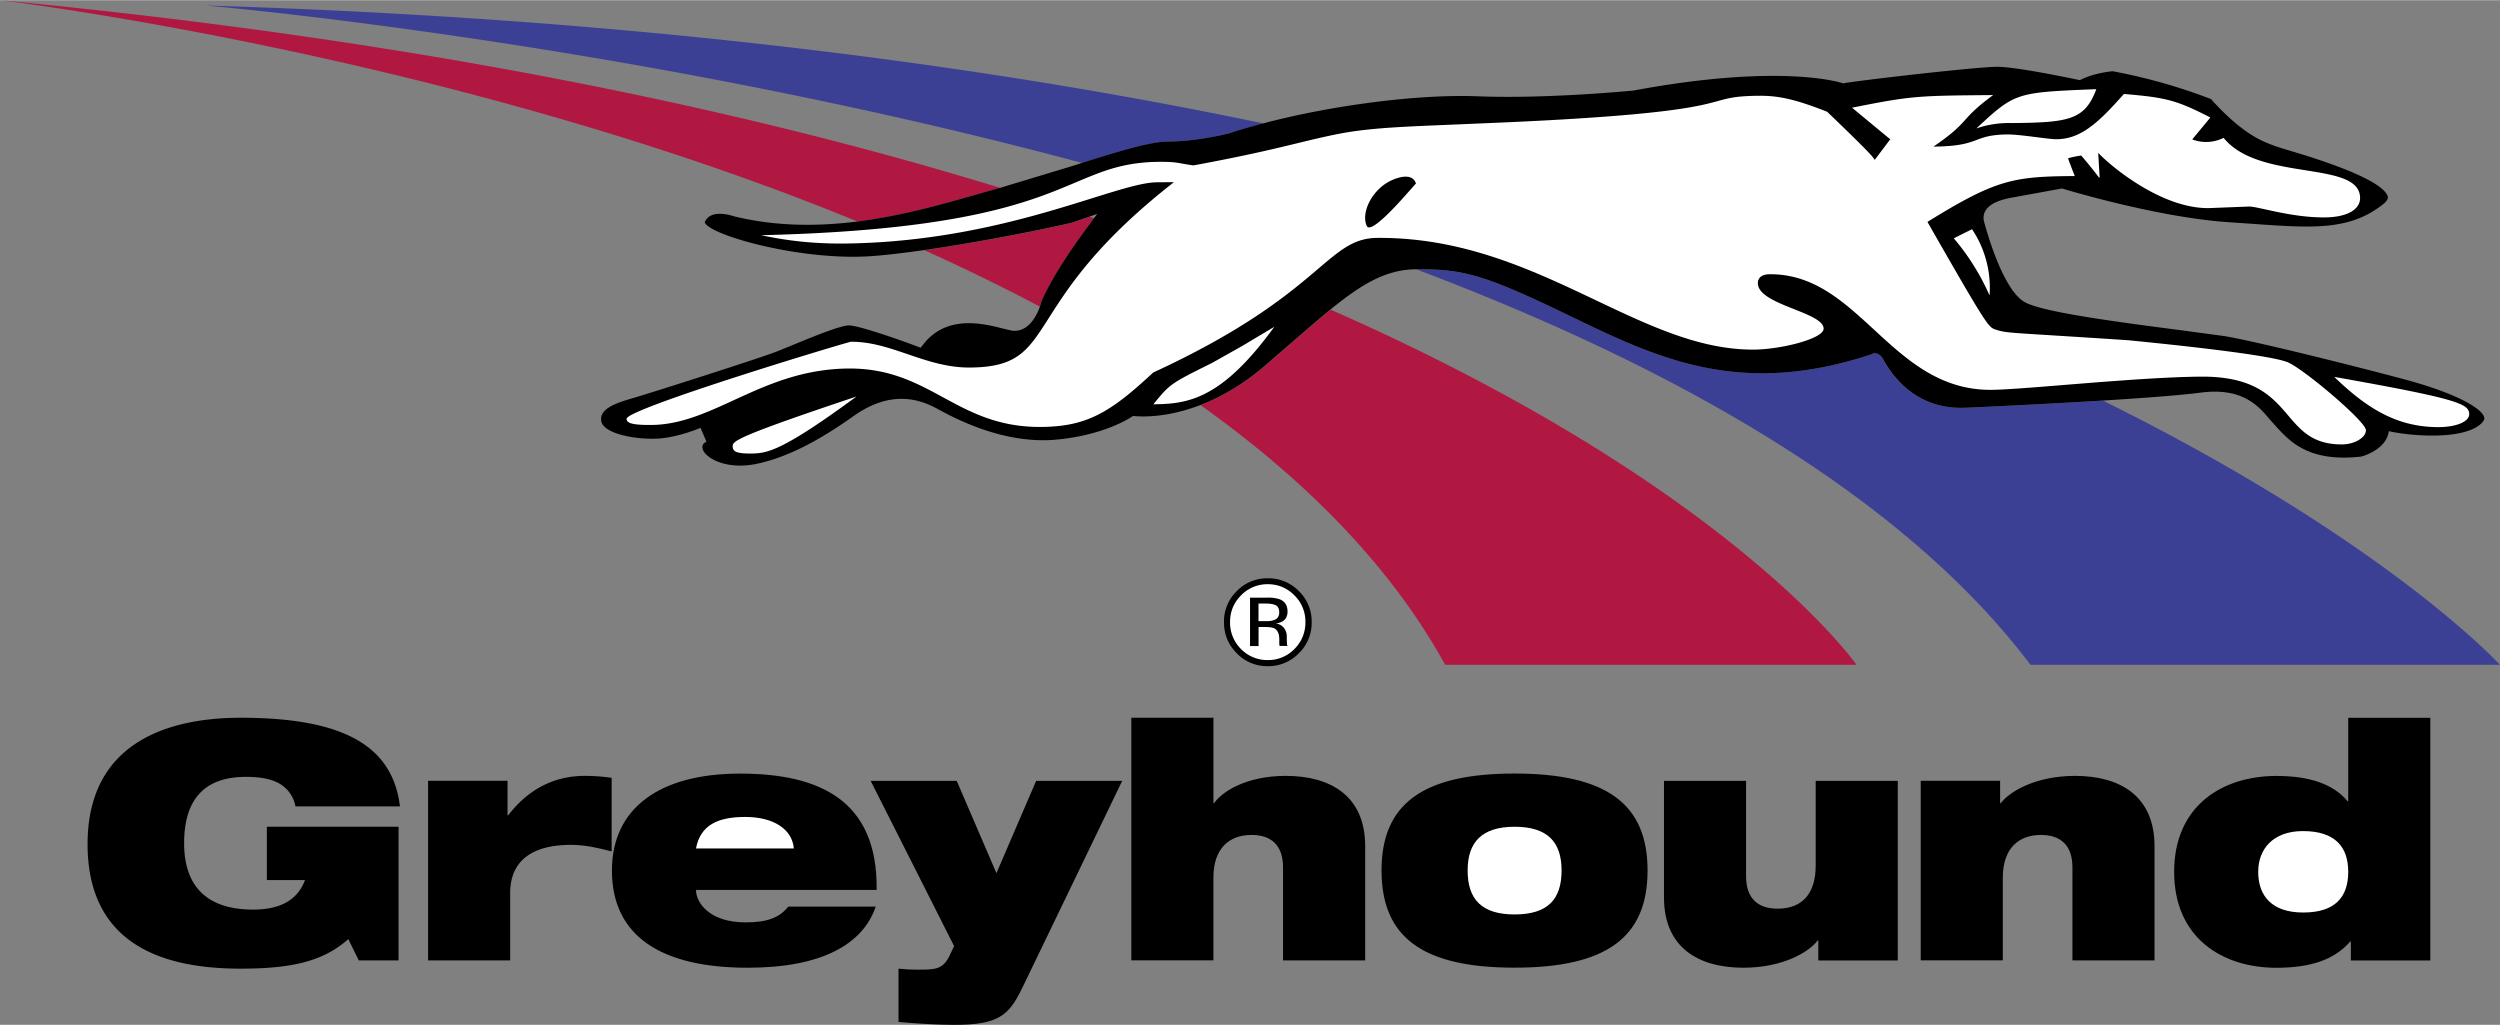 <svg xmlns="http://www.w3.org/2000/svg" width="2500" height="1025" viewBox="0 0 42.795 17.539"><rect x="0" y="0" width="42.795" height="17.539" fill="#808080" stroke="none"/><path d="M13.494 15.516c-.152.191-.366.27-.731.27-.619 0-.849-.337-.849-.556h3.092c.022-1.535-.978-1.991-2.338-1.991-1.383 0-2.193.596-2.193 1.659 0 1.124.844 1.664 2.322 1.664.646 0 1.13-.102 1.49-.281s.596-.444.703-.765h-1.496zM23.649 14.897c0 1.136.691 1.664 2.277 1.664s2.277-.528 2.277-1.664c0-1.13-.691-1.659-2.277-1.659s-2.277.53-2.277 1.659zM40.242 16.438h1.36v-4.154h-1.405v1.428h-.011c-.242-.292-.646-.433-1.22-.433-.911 0-1.749.5-1.749 1.642 0 1.141.838 1.642 1.749 1.642.624 0 1.012-.157 1.265-.45h.011v.325z"/><path d="M18.781 3.661l-.128.045c.025.009.051.018.076.025l.052-.07z" fill="none"/><path d="M21.762 6.163c-.433.396-.85.629-1.211.769 1.771 1.261 3.246 2.733 4.187 4.445h7.043s-2.131-3.055-9.004-6.08a30.57 30.57 0 0 0-.568.483l-.447.383zM18.532 3.999l.197-.268-.076-.025-.273.095c-.101.036-1.418.316-2.558.479a33.85 33.85 0 0 1 1.979.966.673.673 0 0 0 .024-.083c.218-.508.702-1.157.707-1.164zM17.122 3.213C12.722 1.861 7.11.679 0 0c0 0 7.688.914 14.68 3.79.755-.096 1.454-.296 2.038-.463l.404-.114z" fill="#b01842"/><path d="M35.997 6.854c-.824.051-1.734.096-2.353.123-.813.035-1.227-.496-1.412-.836-.055-.092-.124-.101-.16-.098l-.035.017-.015.005c-2.248.742-3.654.062-5.158-.665-1.493-.723-1.833-.796-2.617-.792 4.361 1.647 8.308 3.849 10.511 6.769h8.036c.001 0-1.933-2.118-6.797-4.523zM21.055 2.276c.179-.06.372-.115.571-.167C16.663 1.072 10.68.308 3.521.091c0 0 7.276.622 15.003 2.695.607-.192 1.165-.361 1.451-.363a4.854 4.854 0 0 0 1.08-.147z" fill="#3b4095"/><path d="M26.865 5.4c1.503.727 2.91 1.407 5.158.665l.015-.005.035-.018c.037-.002.105.006.16.098.186.34.599.871 1.412.836.619-.027 1.528-.072 2.353-.123.692-.043 1.324-.09 1.668-.135.724-.095.996.229 1.195.466l.134.149c.217.23.545.578 1.417.48.021-.001.44-.117.48-.436.293.071 1.229.169 1.564-.115.081-.068.072-.106.069-.119-.033-.151-.465-.41-1.356-.65-.783-.211-2.549-.653-3.085-.742l-.715-.097c-1.288-.166-2.464-.328-2.727-.496-.381-.243-.653-1.271-.684-1.388-.018-.126.027-.306.467-.388l.873-.159c.016.005 1.619.496 2.861.578l.382.026c1.049.075 1.683.121 2.26-.34.051-.041.076-.083.076-.115-.029-.145-.353-.407-1.734-.812l-.185-.058-.038-.015c-.203-.074-.541-.203-1.073-.795a9.585 9.585 0 0 0-1.688-.477c.021.002-.301.02-.556.154-.01-.002-1.077-.232-1.424-.229-.359.003-2.297.226-2.63.283-.009-.003-1.015-.354-3.584.123-.025.003-1.497.146-2.667.099-1.014-.04-2.494.152-3.672.463-.2.052-.393.107-.571.167-.03.009-.549.143-1.079.146-.286.002-.844.171-1.451.363l-.177.057-1.221.369-.004.001-.404.114c-.584.167-1.283.367-2.038.463-.675.085-1.396.089-2.122-.09-.027-.01-.404-.134-.495.105.074.219 1.653.664 2.855.578.264-.019.577-.057.904-.104 1.139-.163 2.457-.443 2.558-.479l.273-.095.128-.045-.052.07-.197.268c-.004.007-.489.656-.707 1.164a.826.826 0 0 1-.024.083c-.068.2-.232.464-.502.409l-.126-.03c-.333-.085-.953-.243-1.354.251l-.06.076-.088-.033c-.36-.135-.99-.35-1.141-.349-.154.001-.676.218-.988.347l-.262.106c-.296.114-2.144.704-2.422.784-.328.094-.598.19-.567.397.032.221.589.325.975.303.347-.021.721-.182.724-.184l.103.238c-.064.028-.084.075-.061.138.053.146.41.351.931.238.489-.106 1.01-.363 1.641-.811.491-.349.961-.392 1.436-.131.277.151 1.12.612 2.03.531.869-.078 1.32-.403 1.324-.406.008-.001.485.071 1.156-.188.361-.14.778-.373 1.211-.769l.446-.383c.207-.18.394-.341.568-.483.533-.434.949-.684 1.464-.688h.008c.784-.002 1.124.071 2.617.794z"/><path d="M42.268 7.085c.001.131-.222.22-.514.223-.738.005-1.255-.339-1.797-.86 2.129.377 2.309.463 2.311.637M12.856 7.76c-.269.002-.314-.041-.314-.129-.001-.087.11-.175 2.119-.847-1.29.949-1.536.973-1.805.976M20.744 6.211l.516-.29.554-.331c-.907 1.252-1.488 1.322-2.071 1.327.288-.351.288-.351 1.001-.706M33.757 3.92a1.8 1.8 0 0 1 .3 1.134 3.977 3.977 0 0 0-.612-.978l.312-.156" fill="#fff"/><path d="M20.429 2.828c1.364-.252 1.743-.385 2.391-.521s1.275-.142 2.438-.194c4.856-.193 3.712-.467 4.854-.477.335-.003.627.061 1.166.274.745.715.79.78.813.824l.266-.353-.654-.541c1.029-.205 1.118-.205 2.416-.216-.6.442-.376.44-1.022.882.828-.006.647-.202 1.274-.208.202-.001.695.082.829.082.402-.003.692-.247 1.157-.775.718.061.896.103 1.48.403l-.31.375a.666.666 0 0 0 .537-.027c.61.76 2.332.375 2.336 1.03.001.196-.221.329-.602.332-.582.005-1.143-.188-1.3-.186l-.693.027c-.828.006-1.708-.751-1.888-.946l.024.405c.001.028 0 .029-.018.007a8.16 8.16 0 0 0-.297-.366 1.74 1.74 0 0 0-.224.046c.003.025.114.305.114.305-1.051.008-1.342.054-2.522.785 1.044 1.826 1.044 1.805 1.178 1.847.203.063.202.042 2.263.179.203.021 2.309.222 2.712.371.247.086 1.352 1.016 1.353 1.168.001.13-.2.242-.402.244-1.119.009-.748-1.174-2.427-1.16-1.097.009-3.021.221-3.58.226-1.723.014-2.254-1.991-3.799-1.979-.112.001-.201.045-.201.154.003.371 1.124.493 1.126.777.001.175-.736.355-1.184.359-1.99.019-3.728-1.933-6.46-1.912-.874.008-.933.969-3.832 2.304-.733.683-1.134.926-1.917.932-1.456.012-1.889-1.011-3.299-1-1.477.012-2.298.957-3.373.966-.358.003-.426-.04-.426-.105-.002-.175 3.795-1.319 3.84-1.319.694-.006 1.28.448 2.041.441 1.567-.012.775-1.055 3.489-3.173l-.291.002c-.716.006-2.611 1.026-5.387 1.049-.492 0-.908-.042-1.389-.143 5.375-.13 5.141-1.234 6.799-1.256.333-.003.335.025.601.061" fill="#fff"/><path d="M35.885 1.523c-.197.526-.465.572-1.45.58a1.722 1.722 0 0 0-.604.092c.666-.616.666-.616 2.054-.672" fill="#fff"/><path d="M22.233 10.114a.723.723 0 0 0-.532-.218.72.72 0 0 0-.529.218.725.725 0 0 0-.22.531c0 .209.072.387.219.534a.72.72 0 0 0 .53.221.722.722 0 0 0 .532-.221.72.72 0 0 0 .22-.534.719.719 0 0 0-.22-.531z"/><path d="M22.158 10.188a.627.627 0 0 1 .188.457.632.632 0 0 1-.188.461.627.627 0 0 1-.457.19.63.63 0 0 1-.458-.19.635.635 0 0 1-.187-.461c0-.178.063-.331.188-.457a.625.625 0 0 1 .457-.191c.178 0 .33.064.457.191z" fill="#fff"/><path d="M21.398 11.056h.146v-.326h.115c.077 0 .131.009.161.026.053.031.079.094.079.189v.065l.002.027.001.009.002.008h.137l-.004-.01c-.005-.007-.007-.021-.008-.043l-.002-.062v-.06a.237.237 0 0 0-.045-.129.203.203 0 0 0-.143-.08.318.318 0 0 0 .121-.04c.053-.035.08-.09.08-.165 0-.102-.043-.171-.127-.207a.601.601 0 0 0-.226-.031h-.289v.829z"/><path d="M21.812 10.609a.35.35 0 0 1-.138.02h-.131v-.301h.124c.082 0 .139.012.176.032.037.021.055.062.055.121 0 .064-.028.108-.086.128z" fill="#fff"/><path d="M24.238 3.142s-.031-.216-.387-.072c-.355.144-.56.562-.455.793.088.196.871-.778.842-.721zM4.568 14.149h2.254v2.288h-.68l-.18-.365c-.411.365-.928.506-1.838.506-1.113 0-2.625-.275-2.625-2.131 0-1.759 1.405-2.164 2.62-2.164 1.765 0 2.603.483 2.727 1.518H5.058a.57.57 0 0 0-.31-.41c-.151-.073-.331-.096-.539-.096-.647 0-1.057.32-1.057 1.136 0 .742.394 1.136 1.181 1.136.517 0 .776-.203.888-.506h-.653v-.912zM7.328 13.362h1.36v.591H8.7c.365-.478.826-.675 1.31-.675.151 0 .309.011.46.034v1.259c-.247-.062-.455-.112-.703-.112-.5 0-1.034.163-1.034.826v1.152H7.328v-3.075z"/><path d="M11.914 14.521c.073-.388.354-.54.843-.54.483 0 .804.208.832.54h-1.675z" fill="#fff"/><path d="M15.382 16.578c.112.012.186.017.349.017.292 0 .41-.011.522-.235l.079-.169-1.428-2.828h1.473l.68 1.58.68-1.58h1.473l-1.726 3.576c-.219.438-.394.601-1.147.601-.315 0-.697-.027-.956-.05v-.912zM19.367 12.283h1.405v1.462h.011c.135-.197.551-.467 1.225-.467.776 0 1.361.349 1.361 1.203v1.956h-1.406v-1.591c0-.388-.208-.557-.54-.557-.371 0-.652.22-.652.731v1.416h-1.405v-4.153z"/><path d="M25.123 14.897c0-.483.242-.748.804-.748.568 0 .804.265.804.748 0 .494-.236.753-.804.753-.563 0-.804-.258-.804-.753z" fill="#fff"/><path d="M32.486 16.438h-1.36v-.343h-.011c-.146.197-.596.467-1.271.467-.776 0-1.36-.349-1.36-1.203v-1.996h1.405v1.631c0 .388.208.557.54.557.438 0 .652-.276.652-.737v-1.451h1.405v3.075zM32.878 13.362h1.36v.383h.012c.146-.197.596-.467 1.271-.467.775 0 1.36.349 1.36 1.203v1.956h-1.405v-1.591c0-.388-.208-.557-.54-.557-.371 0-.652.22-.652.731v1.416h-1.405v-3.074z"/><path d="M40.197 14.92c0 .438-.23.697-.771.697-.545 0-.77-.293-.77-.697 0-.394.259-.697.765-.697.545 0 .776.264.776.697z" fill="#fff"/></svg>
